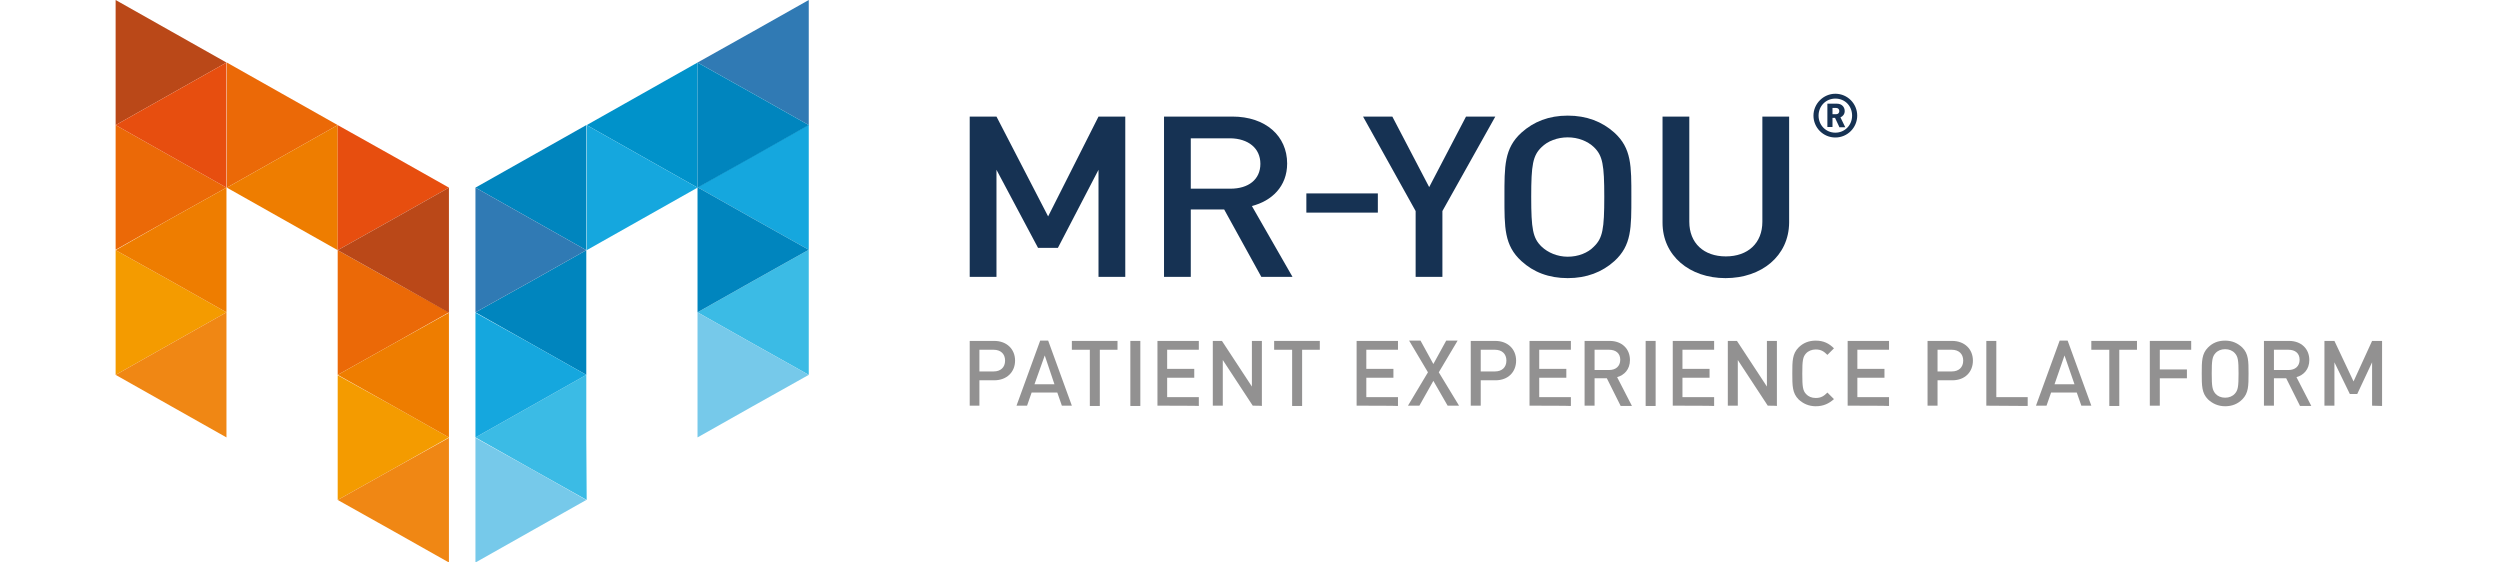 <svg xmlns="http://www.w3.org/2000/svg" width="800" height="180" viewBox="0 0 800 180" fill="none"><g clip-path="url(#clip0_176_9754)"><path d="M318.159 121.692H313.411V129.818H310.307V109.092H318.159C322.176 109.092 324.824 111.74 324.824 115.392C324.824 119.044 322.176 121.692 318.159 121.692ZM317.976 111.922H313.411V118.861H317.976C320.168 118.861 321.628 117.583 321.628 115.392C321.628 113.2 320.168 111.922 317.976 111.922Z" fill="#929191"></path><path d="M339.798 129.817L338.337 125.617H330.12L328.659 129.817H325.281L332.859 109H335.416L342.994 129.817H339.798ZM334.32 113.748L331.033 122.97H337.424L334.32 113.748Z" fill="#929191"></path><path d="M351.941 111.922V129.909H348.746V111.922H342.994V109.092H357.602V111.922H351.941Z" fill="#929191"></path><path d="M361.711 129.818V109.092H364.907V129.909H361.711V129.818Z" fill="#929191"></path><path d="M370.385 129.818V109.092H383.624V111.922H373.489V118.04H382.163V120.87H373.489V127.079H383.624V129.909C383.715 129.818 370.385 129.818 370.385 129.818Z" fill="#929191"></path><path d="M400.881 129.818L391.294 115.209V129.818H388.098V109.092H391.02L400.607 123.7V109.092H403.802V129.909C403.802 129.818 400.881 129.818 400.881 129.818Z" fill="#929191"></path><path d="M416.677 111.922V129.909H413.481V111.922H407.729V109.092H422.338V111.922H416.677Z" fill="#929191"></path><path d="M434.116 129.818V109.092H447.355V111.922H437.22V118.04H445.894V120.87H437.22V127.079H447.355V129.909C447.355 129.818 434.116 129.818 434.116 129.818Z" fill="#929191"></path><path d="M463.242 129.817L458.676 121.874L454.202 129.817H450.55L456.942 119.135L450.916 109H454.568L458.676 116.487L462.785 109H466.437L460.411 119.135L466.894 129.817H463.242Z" fill="#929191"></path><path d="M478.581 121.692H473.833V129.818H470.637V109.092H478.489C482.507 109.092 485.155 111.74 485.155 115.392C485.155 119.044 482.598 121.692 478.581 121.692ZM478.398 111.922H473.833V118.861H478.398C480.589 118.861 482.05 117.583 482.05 115.392C482.05 113.2 480.589 111.922 478.398 111.922Z" fill="#929191"></path><path d="M489.446 129.818V109.092H502.685V111.922H492.551V118.04H501.225V120.87H492.551V127.079H502.685V129.909C502.685 129.818 489.446 129.818 489.446 129.818Z" fill="#929191"></path><path d="M518.572 129.818L514.19 121.053H510.264V129.818H507.068V109.092H515.103C519.029 109.092 521.585 111.648 521.585 115.209C521.585 118.222 519.759 120.048 517.477 120.687L522.224 129.909H518.572V129.818ZM514.92 111.922H510.264V118.405H514.92C517.02 118.405 518.481 117.218 518.481 115.118C518.481 113.018 517.02 111.922 514.92 111.922Z" fill="#929191"></path><path d="M526.607 129.818V109.092H529.803V129.909H526.607V129.818Z" fill="#929191"></path><path d="M535.281 129.818V109.092H548.52V111.922H538.385V118.04H547.059V120.87H538.385V127.079H548.52V129.909C548.52 129.818 535.281 129.818 535.281 129.818Z" fill="#929191"></path><path d="M565.685 129.818L556.098 115.209V129.818H552.902V109.092H555.824L565.411 123.7V109.092H568.607V129.909C568.607 129.818 565.685 129.818 565.685 129.818Z" fill="#929191"></path><path d="M581.024 130C578.833 130 577.007 129.178 575.546 127.809C573.537 125.8 573.537 123.426 573.537 119.5C573.537 115.574 573.537 113.2 575.546 111.191C577.007 109.73 578.833 109 581.024 109C583.581 109 585.315 109.913 586.868 111.465L584.768 113.565C583.672 112.47 582.759 111.83 581.024 111.83C579.837 111.83 578.65 112.287 577.92 113.109C576.915 114.204 576.733 115.391 576.733 119.591C576.733 123.791 576.915 124.978 577.92 126.074C578.65 126.896 579.746 127.352 581.024 127.352C582.759 127.352 583.672 126.713 584.768 125.617L586.868 127.717C585.315 129.087 583.581 130 581.024 130Z" fill="#929191"></path><path d="M591.25 129.818V109.092H604.49V111.922H594.355V118.04H603.029V120.87H594.355V127.079H604.49V129.909C604.49 129.818 591.25 129.818 591.25 129.818Z" fill="#929191"></path><path d="M624.759 121.692H620.012V129.818H616.816V109.092H624.668C628.685 109.092 631.333 111.74 631.333 115.392C631.333 119.044 628.777 121.692 624.759 121.692ZM624.577 111.922H620.012V118.861H624.577C626.768 118.861 628.229 117.583 628.229 115.392C628.229 113.2 626.768 111.922 624.577 111.922Z" fill="#929191"></path><path d="M635.624 129.818V109.092H638.82V127.079H648.863V129.909L635.624 129.818Z" fill="#929191"></path><path d="M666.029 129.817L664.568 125.617H656.35L654.89 129.817H651.511L659.089 109H661.646L669.224 129.817H666.029ZM660.642 113.748L657.446 122.97H663.837L660.642 113.748Z" fill="#929191"></path><path d="M678.172 111.922V129.909H674.976V111.922H669.224V109.092H683.833V111.922H678.172Z" fill="#929191"></path><path d="M691.138 111.922V118.222H699.811V121.053H691.138V129.818H687.942V109.092H701.181V111.922H691.138Z" fill="#929191"></path><path d="M717.524 127.809C716.063 129.27 714.237 130 712.046 130C709.855 130 708.029 129.178 706.568 127.809C704.559 125.8 704.559 123.426 704.559 119.5C704.559 115.574 704.559 113.2 706.568 111.191C708.029 109.73 709.763 109 712.046 109C714.329 109 716.063 109.822 717.524 111.191C719.533 113.2 719.533 115.574 719.533 119.5C719.533 123.426 719.533 125.8 717.524 127.809ZM715.15 113.017C714.42 112.196 713.324 111.739 712.046 111.739C710.768 111.739 709.672 112.196 708.942 113.017C707.937 114.113 707.755 115.3 707.755 119.5C707.755 123.7 707.937 124.796 708.942 125.983C709.672 126.804 710.768 127.261 712.046 127.261C713.324 127.261 714.42 126.804 715.15 125.983C716.155 124.887 716.337 123.7 716.337 119.5C716.337 115.3 716.155 114.113 715.15 113.017Z" fill="#929191"></path><path d="M735.968 129.818L731.585 121.053H727.659V129.818H724.463V109.092H732.498C736.424 109.092 738.981 111.648 738.981 115.209C738.981 118.222 737.155 120.048 734.872 120.687L739.62 129.909H735.968V129.818ZM732.316 111.922H727.659V118.405H732.316C734.416 118.405 735.876 117.218 735.876 115.118C735.876 113.018 734.416 111.922 732.316 111.922Z" fill="#929191"></path><path d="M759.068 129.818V115.94L754.32 126.074H751.946L747.015 115.94V129.818H743.82V109.092H747.015L753.133 122.057L759.068 109.092H762.263V129.909L759.068 129.818Z" fill="#929191"></path><path d="M351.523 88.597V54.334L338.524 79.326H332.175L318.872 54.334V88.597H310.307V37.303H318.872L335.4 69.248L351.523 37.303H360.089V88.597H351.523Z" fill="#163253"></path><path d="M403.624 88.597L391.733 67.031H381.051V88.597H372.485V37.303H394.353C405.035 37.303 411.888 43.551 411.888 52.318C411.888 59.675 406.95 64.31 400.601 65.923L413.601 88.597H403.624ZM393.748 44.256H381.051V60.38H393.748C399.492 60.38 403.322 57.458 403.322 52.419C403.322 47.38 399.392 44.357 393.748 44.256Z" fill="#163253"></path><path d="M461.57 67.535V88.597H453.004V67.535L436.174 37.303H445.546L457.337 59.876L469.128 37.303H478.5L461.57 67.535Z" fill="#163253"></path><path d="M516.593 83.558C512.663 87.085 507.725 89 501.678 89C495.632 89 490.694 87.085 486.864 83.558C481.322 78.519 481.422 72.775 481.422 63C481.422 53.225 481.322 47.481 486.864 42.442C490.795 38.915 495.632 37 501.678 37C507.725 37 512.663 38.915 516.593 42.442C522.135 47.481 522.035 53.124 522.035 63C522.035 72.876 522.135 78.519 516.593 83.558ZM510.042 47.078C508.027 45.163 505.004 43.953 501.678 43.953C498.353 43.953 495.229 45.163 493.314 47.078C490.492 49.798 489.988 52.721 489.988 63C489.988 73.279 490.492 76.201 493.314 78.922C495.329 80.837 498.353 82.147 501.678 82.147C505.004 82.147 508.128 80.938 510.042 78.922C512.864 76.201 513.368 73.279 513.368 63C513.368 52.721 512.864 49.798 510.042 47.078Z" fill="#163253"></path><path d="M552.166 89C540.677 89 532.011 81.845 532.011 71.264V37.303H540.577V70.962C540.577 77.814 545.212 82.047 552.266 82.047C559.321 82.047 563.956 77.814 563.956 70.962V37.303H572.522V71.264C572.421 81.946 563.654 89 552.166 89Z" fill="#163253"></path><path d="M258.802 20.014V0L241.068 10.007L223.207 20.014L241.068 30.021L258.802 40.028V20.014Z" fill="#307AB4"></path><path d="M223.207 40.028V20.014L205.473 30.021L187.739 40.028L205.473 50.035L223.207 60.042V40.028Z" fill="#0092CA"></path><path d="M187.612 99.944V80.057L169.878 90.064L152.144 99.944L169.878 109.951L187.612 119.958V99.944Z" fill="#0085BE"></path><path d="M187.612 139.972V119.958L169.878 129.965L152.144 139.972L169.878 149.979L187.739 159.986L187.612 139.972Z" fill="#3BBBE5"></path><path d="M152.144 159.986V180L169.878 169.993L187.612 159.986L169.878 149.979L152.144 140.099V159.986Z" fill="#76C9EA"></path><path d="M152.144 119.958V139.972L169.878 129.965L187.612 119.958L169.878 109.951L152.144 100.07V119.958Z" fill="#15A7DE"></path><path d="M258.802 59.915V39.901L240.941 49.908L223.207 59.915L240.941 69.922L258.802 79.93V59.915Z" fill="#15A7DE"></path><path d="M258.802 99.944V79.93L240.941 89.937L223.207 99.944L240.941 109.951L258.802 119.958V99.944Z" fill="#3BBBE5"></path><path d="M223.207 119.957V139.972L240.941 129.964L258.802 119.957L240.941 109.95L223.207 99.943V119.957Z" fill="#76C9EA"></path><path d="M223.207 79.929V99.943L240.941 89.936L258.802 79.929L240.941 69.922L223.207 59.915V79.929Z" fill="#0085BE"></path><path d="M187.739 60.042V80.056L205.473 70.049L223.207 60.042L205.473 50.035L187.739 40.028V60.042Z" fill="#15A7DE"></path><path d="M187.612 60.042V40.028L169.878 50.035L152.144 60.042L169.878 70.049L187.612 80.056V60.042Z" fill="#0085BE"></path><path d="M152.144 80.056V99.944L169.878 90.063L187.612 80.056L169.878 70.049L152.144 60.042V80.056Z" fill="#307AB4"></path><path d="M223.207 40.028V60.042L241.068 50.035L258.802 40.028L241.068 30.021L223.207 20.014V40.028Z" fill="#0085BE"></path><path d="M37 20.014V0L54.734 10.007L72.468 20.014L54.734 30.021L37 40.028V20.014Z" fill="#BA4818"></path><path d="M37 60.042V40.028L54.734 50.035L72.468 60.042L54.734 69.923L37 79.93V60.042Z" fill="#EB6907"></path><path d="M72.595 40.028V20.014L90.329 30.021L108.063 40.028L90.329 50.035L72.595 60.042V40.028Z" fill="#EB6907"></path><path d="M37 99.944V80.057L54.734 89.937L72.468 99.944L54.734 109.951L37 119.958V99.944Z" fill="#F49B00"></path><path d="M72.468 119.957V139.972L54.734 129.964L37 119.957L54.734 109.95L72.468 99.943V119.957Z" fill="#F08714"></path><path d="M72.468 80.056V99.944L54.734 89.936L37 80.056L54.734 69.922L72.468 60.042V80.056Z" fill="#EE7D00"></path><path d="M108.062 99.944V80.057L125.923 90.064L143.657 99.944L125.923 109.951L108.062 119.958V99.944Z" fill="#EB6907"></path><path d="M108.062 139.971V120.084L125.923 129.964L143.657 139.971L125.923 149.978L108.062 159.985V139.971Z" fill="#F49B00"></path><path d="M143.657 159.986V180L125.923 169.993L108.062 159.986L125.923 149.979L143.657 140.099V159.986Z" fill="#F08714"></path><path d="M143.657 119.958V139.972L125.923 129.965L108.062 119.958L125.923 109.951L143.657 100.07V119.958Z" fill="#EE7D00"></path><path d="M108.063 60.042V80.056L90.329 70.049L72.595 60.042L90.329 50.035L108.063 40.028V60.042Z" fill="#EE7D00"></path><path d="M108.062 60.042V40.028L125.923 50.035L143.657 60.042L125.923 70.049L108.062 80.056V60.042Z" fill="#E74E0F"></path><path d="M143.657 80.056V100.07L125.923 90.063L108.062 80.056L125.923 70.049L143.657 60.042V80.056Z" fill="#BA4818"></path><path d="M72.468 40.028V60.042L54.734 50.035L37 40.028L54.734 30.021L72.468 20.014V40.028Z" fill="#E74E0F"></path><path d="M418.035 68.039V61.892H440.911V68.039H418.035Z" fill="#163253"></path><path d="M587.307 44C583.398 44 580.307 40.818 580.307 37C580.307 33.182 583.488 30 587.307 30C591.216 30 594.307 33.182 594.307 37C594.307 40.818 591.216 44 587.307 44ZM587.307 31.546C584.307 31.546 581.943 33.909 581.943 37C581.943 40.091 584.307 42.455 587.307 42.455C590.307 42.455 592.67 40.091 592.67 37C592.67 33.909 590.398 31.546 587.307 31.546ZM588.579 40.636L587.216 37.727H586.398V40.636H584.761V33.182H587.852C589.398 33.182 590.307 34.273 590.307 35.545C590.307 36.545 589.67 37.273 588.943 37.545L590.488 40.727H588.579V40.636ZM587.579 34.545H586.398V36.545H587.579C588.216 36.545 588.579 36.091 588.579 35.545C588.579 35 588.216 34.545 587.579 34.545Z" fill="#163253"></path></g><defs><clipPath id="clip0_176_9754"><rect width="800" height="180" fill="white"></rect></clipPath></defs></svg>